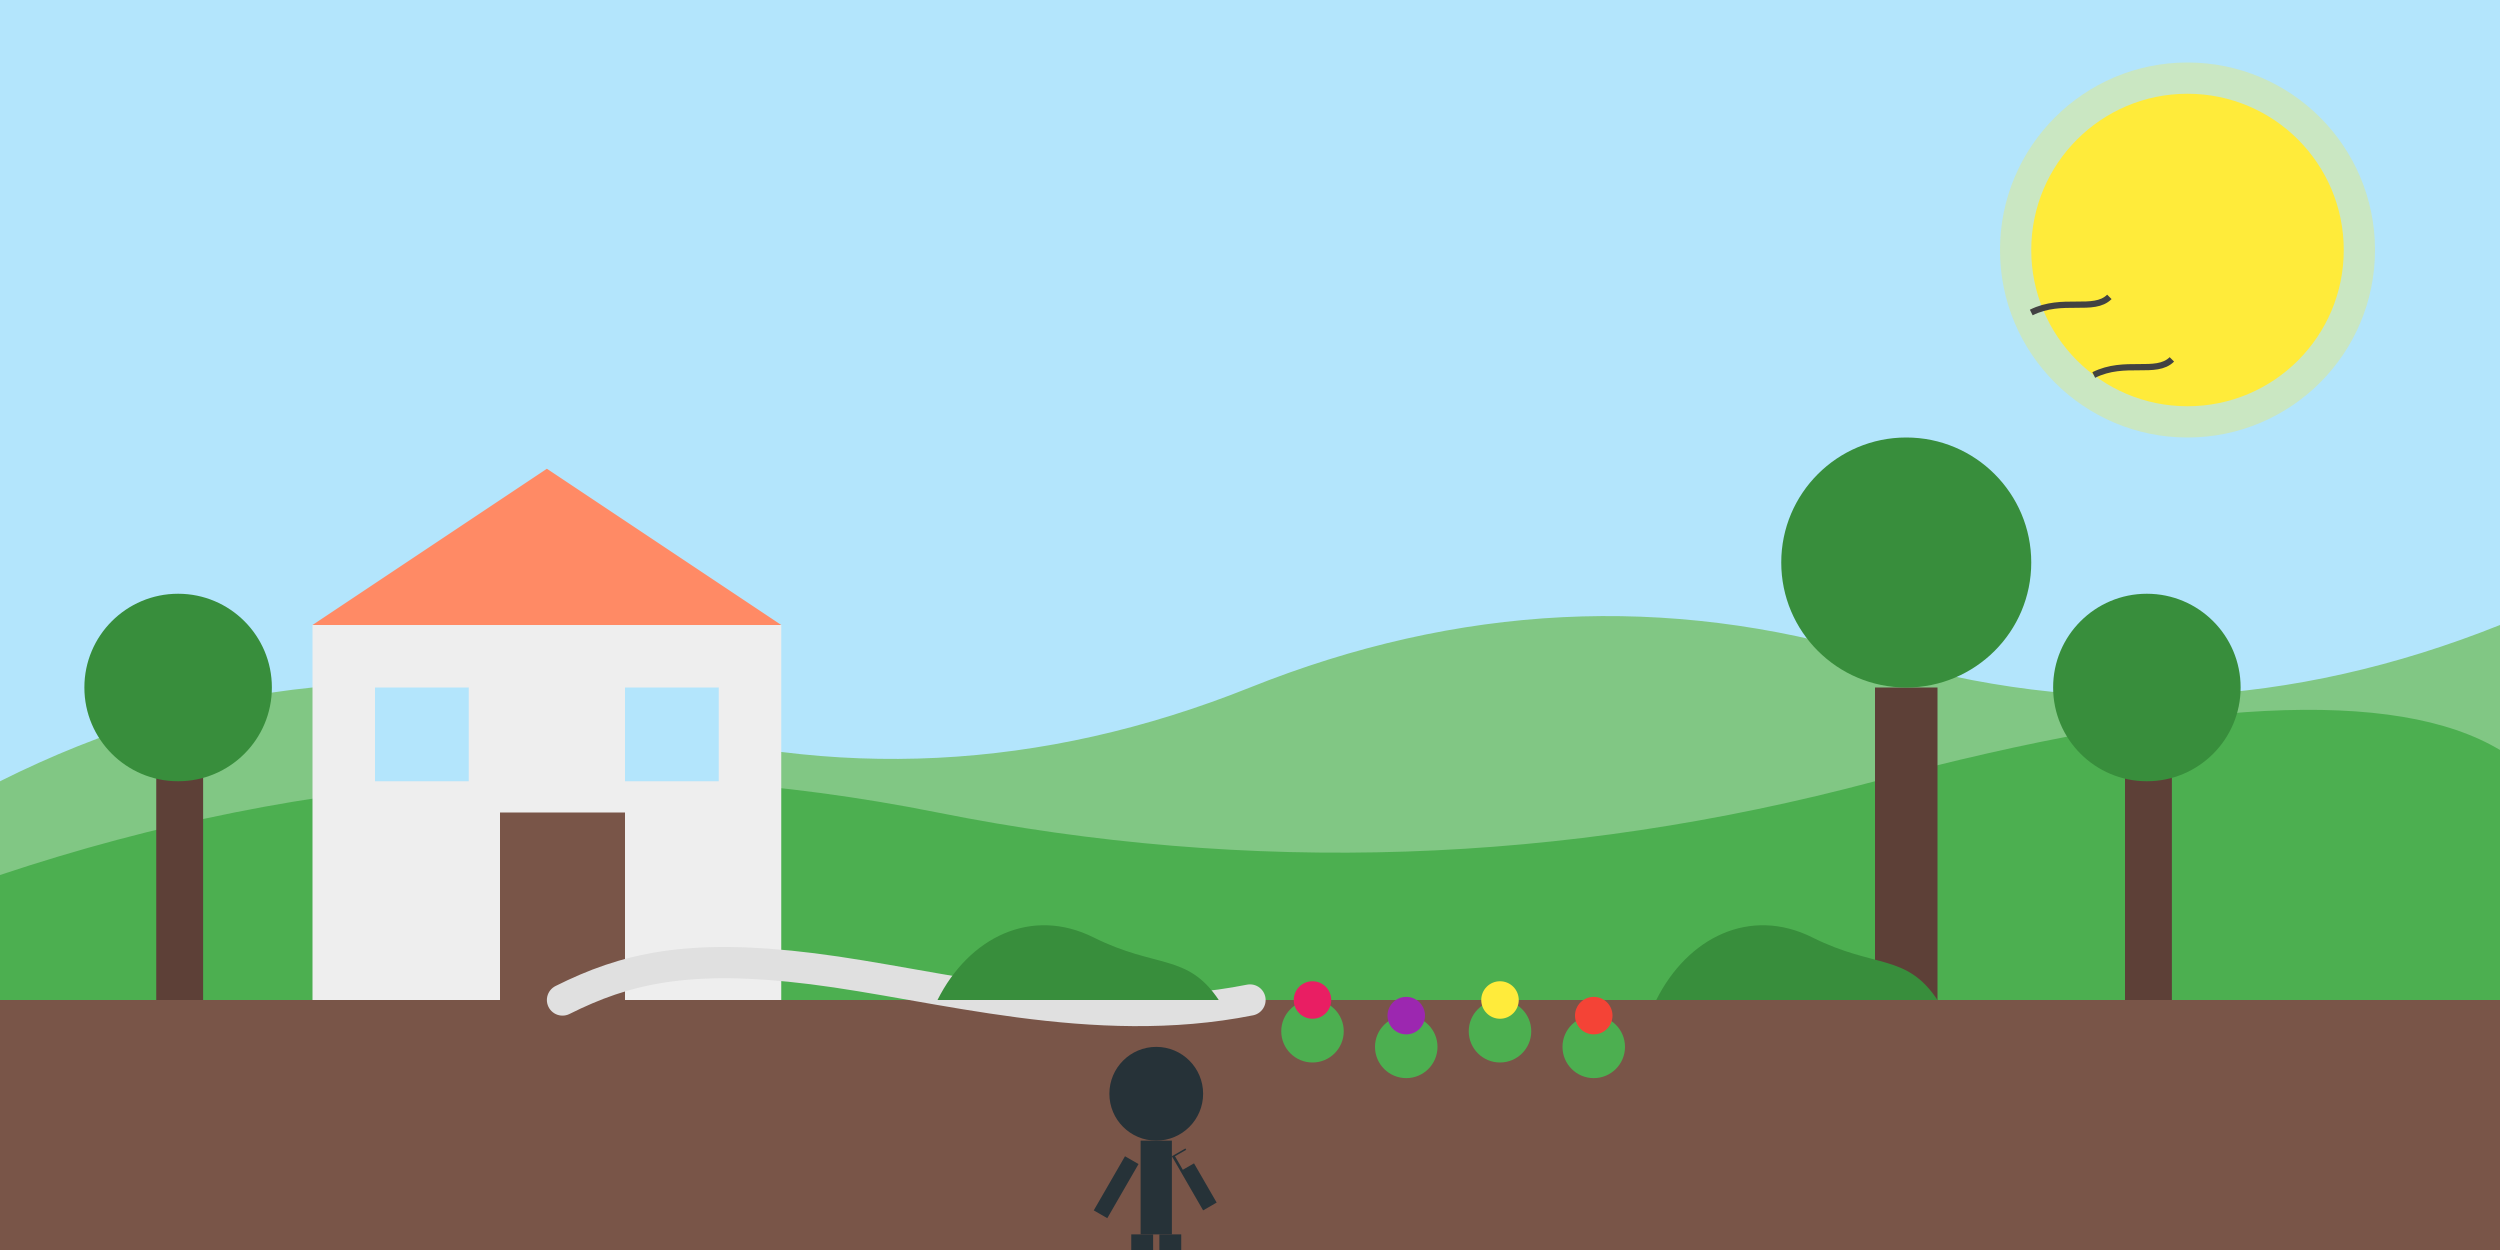 <svg xmlns="http://www.w3.org/2000/svg" viewBox="0 0 800 400" width="800" height="400">
  <!-- Sky background -->
  <rect x="0" y="0" width="800" height="250" fill="#B3E5FC"/>
  
  <!-- Sun -->
  <circle cx="700" cy="80" r="50" fill="#FFEB3B"/>
  <circle cx="700" cy="80" r="60" fill="#FFEB3B" opacity="0.3"/>
  
  <!-- Hills in background -->
  <path d="M0,250 Q100,200 200,230 Q300,260 400,220 Q500,180 600,210 Q700,240 800,200 L800,400 L0,400 Z" fill="#81C784"/>
  
  <!-- Darker hills in foreground -->
  <path d="M0,280 Q150,230 300,260 Q450,290 600,250 Q750,210 800,240 L800,400 L0,400 Z" fill="#4CAF50"/>
  
  <!-- Ground -->
  <rect x="0" y="320" width="800" height="80" fill="#795548"/>
  
  <!-- House -->
  <rect x="100" y="200" width="150" height="120" fill="#EEEEEE"/>
  <polygon points="100,200 175,150 250,200" fill="#FF8A65"/>
  <rect x="160" y="260" width="40" height="60" fill="#795548"/>
  <rect x="120" y="220" width="30" height="30" fill="#B3E5FC"/>
  <rect x="200" y="220" width="30" height="30" fill="#B3E5FC"/>
  
  <!-- Garden path -->
  <path d="M180,320 C200,310 220,305 260,310 C300,315 350,330 400,320" fill="none" stroke="#E0E0E0" stroke-width="10" stroke-linecap="round"/>
  
  <!-- Trees -->
  <rect x="50" y="240" width="15" height="80" fill="#5D4037"/>
  <circle cx="57" cy="220" r="30" fill="#388E3C"/>
  
  <rect x="600" y="220" width="20" height="100" fill="#5D4037"/>
  <circle cx="610" cy="180" r="40" fill="#388E3C"/>
  
  <rect x="680" y="240" width="15" height="80" fill="#5D4037"/>
  <circle cx="687" cy="220" r="30" fill="#388E3C"/>
  
  <!-- Flowers -->
  <circle cx="420" cy="330" r="10" fill="#4CAF50"/>
  <circle cx="420" cy="320" r="6" fill="#E91E63"/>
  
  <circle cx="450" cy="335" r="10" fill="#4CAF50"/>
  <circle cx="450" cy="325" r="6" fill="#9C27B0"/>
  
  <circle cx="480" cy="330" r="10" fill="#4CAF50"/>
  <circle cx="480" cy="320" r="6" fill="#FFEB3B"/>
  
  <circle cx="510" cy="335" r="10" fill="#4CAF50"/>
  <circle cx="510" cy="325" r="6" fill="#F44336"/>
  
  <!-- Bushes -->
  <path d="M300,320 C310,300 330,290 350,300 C370,310 380,305 390,320" fill="#388E3C"/>
  <path d="M530,320 C540,300 560,290 580,300 C600,310 610,305 620,320" fill="#388E3C"/>
  
  <!-- Birds -->
  <path d="M650,100 C660,95 670,100 675,95" fill="none" stroke="#424242" stroke-width="2"/>
  <path d="M670,120 C680,115 690,120 695,115" fill="none" stroke="#424242" stroke-width="2"/>
  
  <!-- Gardener silhouette -->
  <circle cx="370" cy="350" r="15" fill="#263238"/> <!-- Head -->
  <rect x="365" y="365" width="10" height="30" fill="#263238"/> <!-- Body -->
  <rect x="360" y="370" width="5" height="20" fill="#263238" transform="rotate(30 360 370)"/> <!-- Left arm -->
  <rect x="375" y="370" width="5" height="20" fill="#263238" transform="rotate(-30 375 370)"/> <!-- Right arm -->
  <rect x="362" y="395" width="7" height="20" fill="#263238"/> <!-- Left leg -->
  <rect x="371" y="395" width="7" height="20" fill="#263238"/> <!-- Right leg -->
  <rect x="376" y="370" width="20" height="5" fill="#795548" transform="rotate(-30 376 370)"/> <!-- Garden tool -->
</svg>
